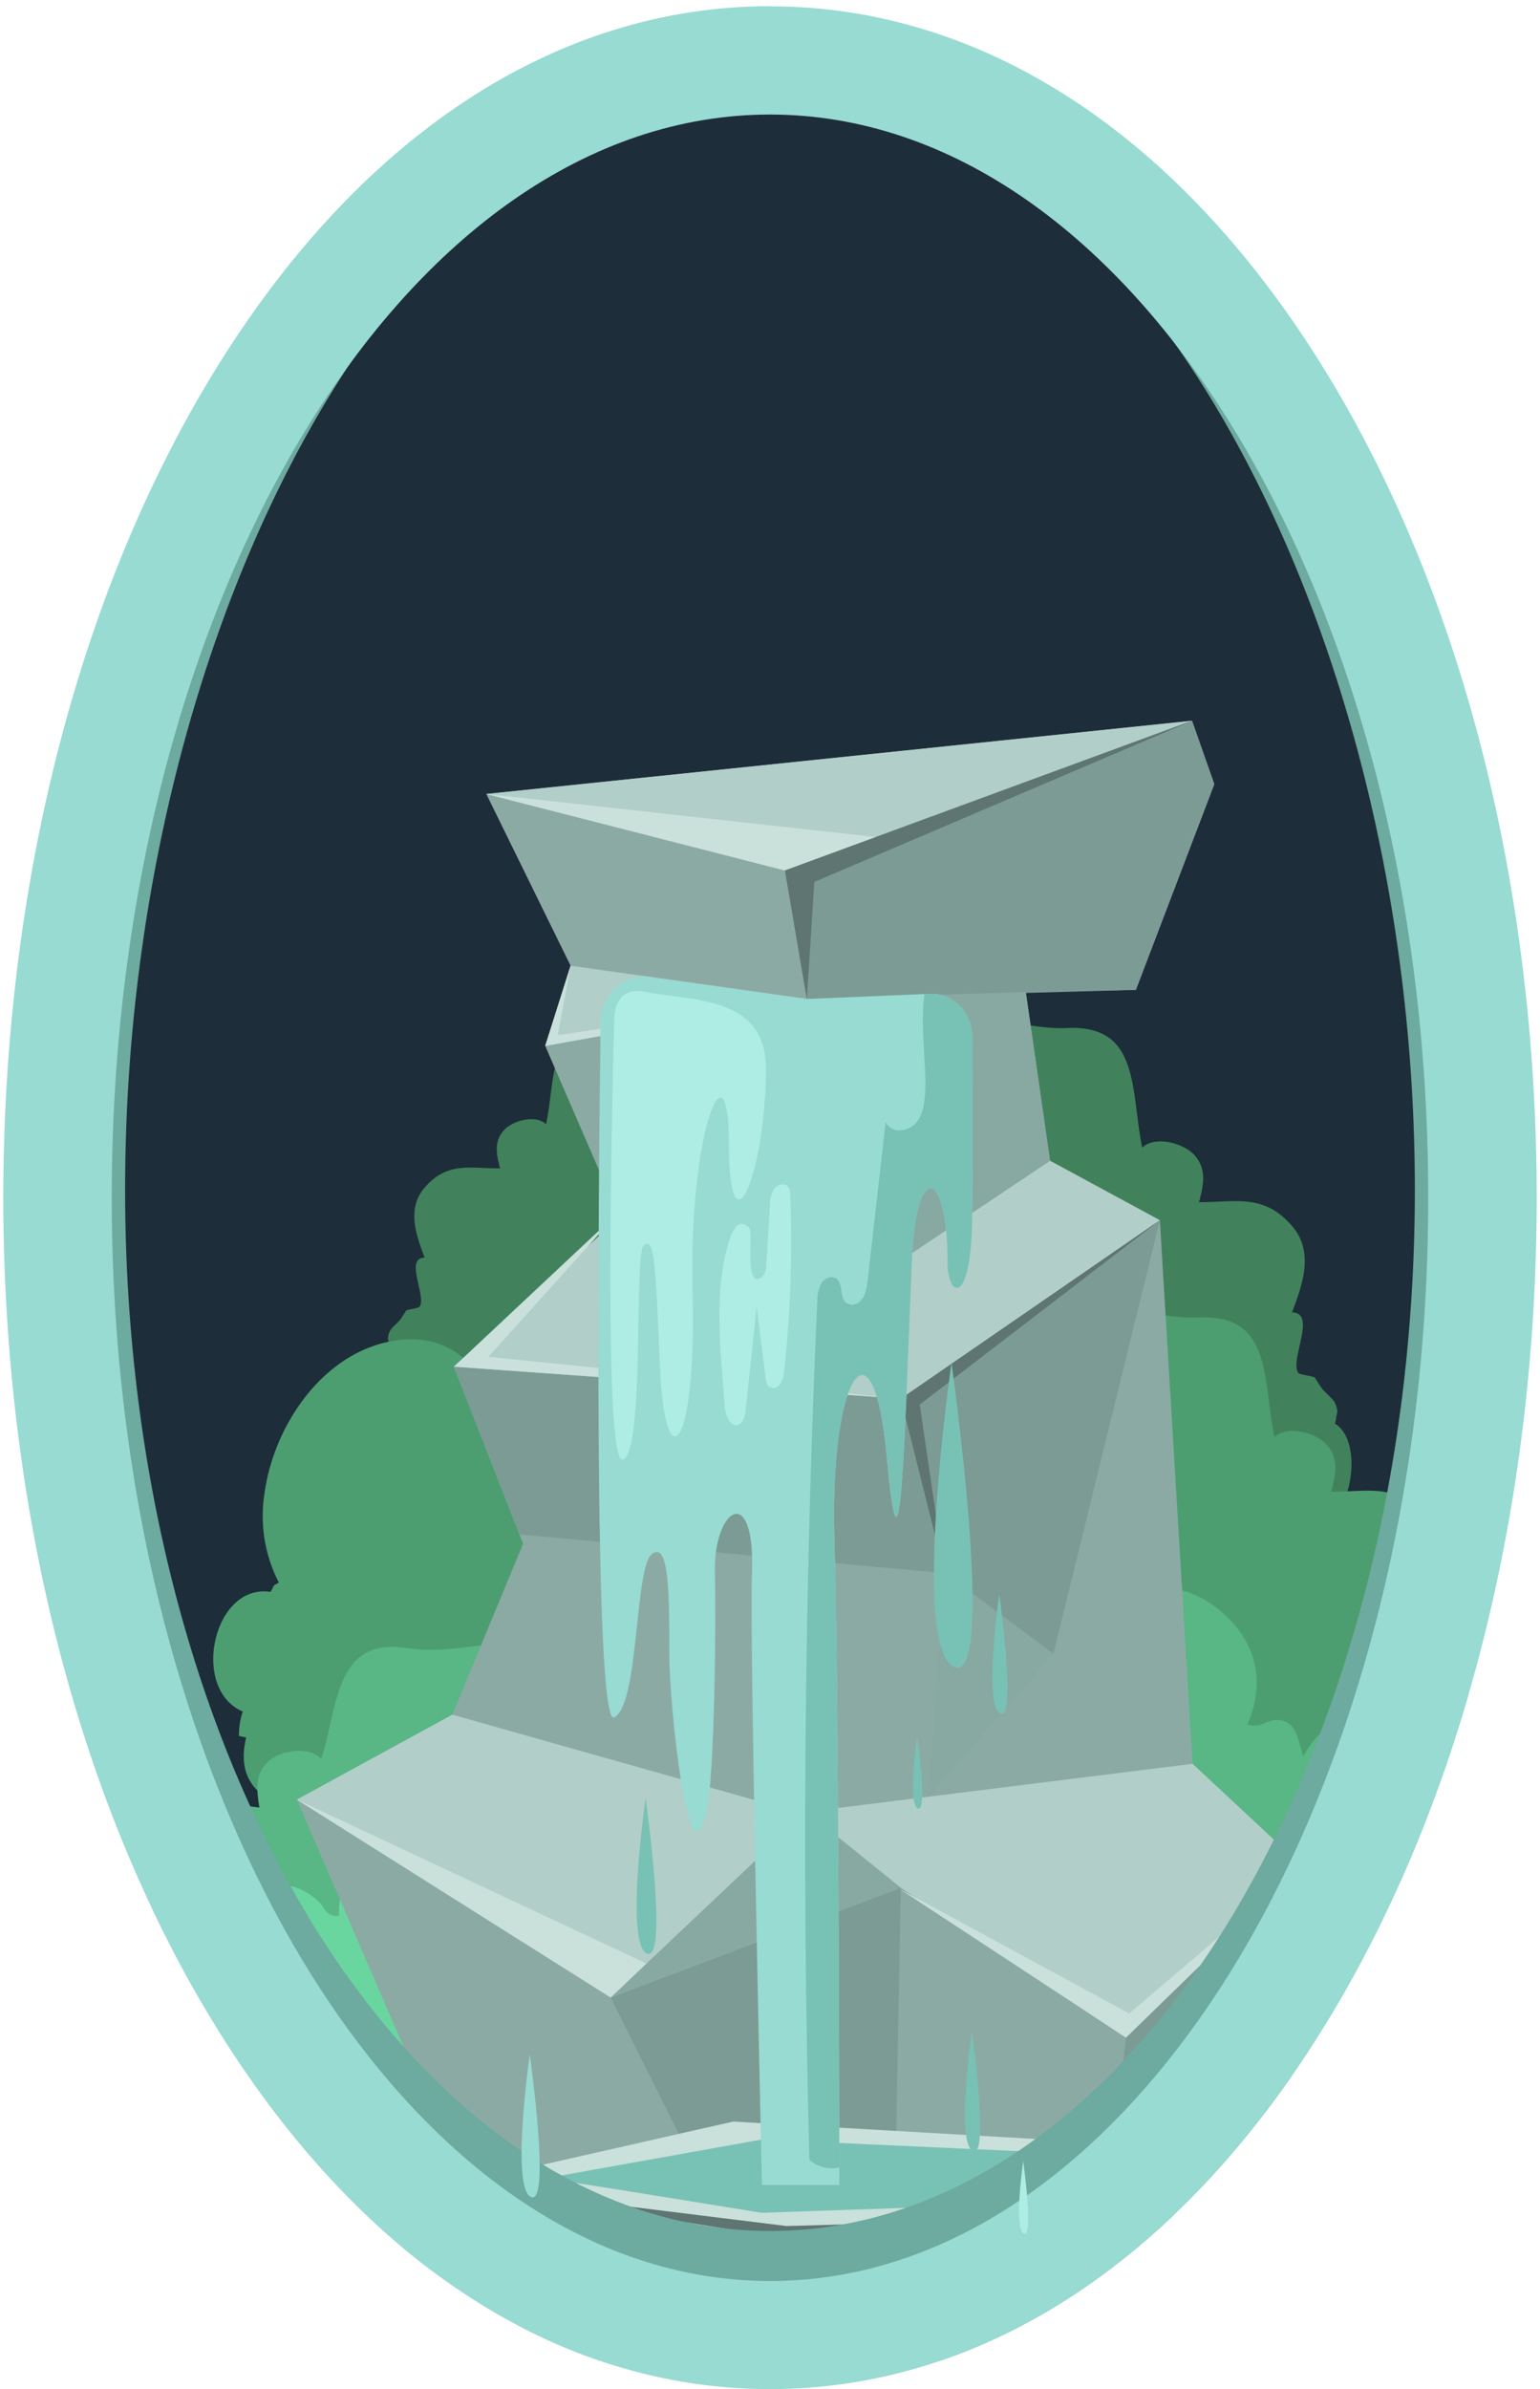 <svg xmlns="http://www.w3.org/2000/svg" xmlns:xlink="http://www.w3.org/1999/xlink" viewBox="0 0 367.32 569.41"><defs><style>.cls-1{mask:url(#mask);}.cls-2,.cls-5{mix-blend-mode:multiply;}.cls-2{fill:url(#linear-gradient);}.cls-3{fill:none;}.cls-4{isolation:isolate;}.cls-5{fill:#1e2d3a;}.cls-6{clip-path:url(#clip-path);}.cls-7{filter:url(#filter);}.cls-8{fill:#41825d;}.cls-9{fill:#4c9e71;}.cls-10{fill:#58b785;}.cls-11{fill:#69d69f;}.cls-12{fill:#8caaa4;}.cls-13{fill:#b2cec8;}.cls-14{fill:#7c9b95;}.cls-15{fill:#88a8a2;}.cls-16{fill:#cae0db;}.cls-17{fill:#5f7571;}.cls-18{fill:#632320;}.cls-19{fill:#78c1b5;}.cls-20,.cls-26{fill:#97dbd2;}.cls-21,.cls-27{fill:#aeede3;}.cls-22{mix-blend-mode:soft-light;}.cls-23{fill:#6daa9f;}.cls-24{mask:url(#mask-2);}.cls-25{fill:#bcede5;}.cls-26{filter:url(#filter-2);}.cls-27{filter:url(#filter-3);}.cls-28{filter:url(#luminosity-noclip);}</style><filter id="luminosity-noclip" x="0" y="-7725.81" width="367.32" height="32766" filterUnits="userSpaceOnUse" color-interpolation-filters="sRGB"><feFlood flood-color="#fff" result="bg"/><feBlend in="SourceGraphic" in2="bg"/></filter><mask id="mask" x="0" y="-7725.81" width="367.32" height="32766" maskUnits="userSpaceOnUse"><g class="cls-28"/></mask><linearGradient id="linear-gradient" x1="183.66" y1="283.54" x2="183.66" y2="0.46" gradientUnits="userSpaceOnUse"><stop offset="0"/><stop offset="0.08" stop-color="#070707"/><stop offset="0.2" stop-color="#1b1b1b"/><stop offset="0.34" stop-color="#3c3c3c"/><stop offset="0.51" stop-color="#6a6a6a"/><stop offset="0.69" stop-color="#a5a5a5"/><stop offset="0.87" stop-color="#ebebeb"/><stop offset="0.92" stop-color="#fff"/></linearGradient><clipPath id="clip-path"><path class="cls-3" d="M367.32,283.54c0-73.08-17.58-142.22-49.49-194.67C283.16,31.86,235.51.46,183.66.46S84.17,31.86,49.49,88.87C17.58,141.32,0,210.47,0,283.54H.8c0,.64,0,1.27,0,1.91,0,73.63,17.66,143.21,49.74,195.92,34.53,56.79,81.8,88,133.13,88s98.61-31.25,133.13-88c32.08-52.71,49.74-122.29,49.74-195.92,0-.64,0-1.27,0-1.91Z"/></clipPath><filter id="filter"><feOffset dx="11.34" dy="-2.83" input="SourceAlpha"/><feGaussianBlur stdDeviation="2.83" result="blur"/><feFlood/><feComposite operator="in" in2="blur"/><feComposite in="SourceGraphic"/></filter><mask id="mask-2" x="0" y="0.46" width="367.32" height="283.08" maskUnits="userSpaceOnUse"><g class="cls-1"><path class="cls-2" d="M367.32,283.54h-7.64c0-71.67-17.17-139.41-48.35-190.68C278.1,38.21,232.75,8.11,183.66,8.11S89.23,38.21,56,92.86c-31.18,51.27-48.35,119-48.35,190.68H0C0,210.47,17.58,141.32,49.49,88.87,84.16,31.86,131.82.46,183.66.46s99.5,31.4,134.17,88.41C349.74,141.32,367.32,210.46,367.32,283.54Z"/></g></mask><filter id="filter-2" x="115.31" y="480.3" width="22" height="52" filterUnits="userSpaceOnUse"><feOffset dx="-2.83" dy="-2.83" input="SourceAlpha"/><feGaussianBlur stdDeviation="2.83" result="blur-2"/><feFlood/><feComposite operator="in" in2="blur-2"/><feComposite in="SourceGraphic"/></filter><filter id="filter-3" x="234.31" y="506.3" width="20" height="35" filterUnits="userSpaceOnUse"><feOffset dx="2.83" dy="-2.83" input="SourceAlpha"/><feGaussianBlur stdDeviation="2.83" result="blur-3"/><feFlood/><feComposite operator="in" in2="blur-3"/><feComposite in="SourceGraphic"/></filter></defs><g class="cls-4"><g id="Ebene_2" data-name="Ebene 2"><g id="Ebene_1-2" data-name="Ebene 1"><path class="cls-5" d="M183.67,20.84c-44.75,0-86,28.12-116.09,79.18-28,47.43-43.37,110-43.37,176.23S39.6,405.07,67.58,452.51c30.11,51.05,71.34,79.18,116.09,79.18s86-28.13,116.07-79.18c28-47.44,43.37-110,43.37-176.26S327.72,147.45,299.74,100C269.64,49,228.41,20.84,183.67,20.84Z"/><path class="cls-3" d="M367.32,283.08c0-73.08-17.58-142.22-49.49-194.67C283.16,31.4,235.51,0,183.66,0S84.16,31.4,49.49,88.41C17.58,140.86,0,210,0,283.08H.8c0,.64,0,1.27,0,1.91,0,73.63,17.66,143.21,49.74,195.92,34.53,56.79,81.8,88,133.13,88s98.61-31.24,133.13-88C348.87,428.2,366.53,358.62,366.53,285c0-.64,0-1.27,0-1.91Z"/><g class="cls-6"><g class="cls-7"><path class="cls-8" d="M81.65,324.05c-.21-.6-.26-1.66-.48-2.24.36-2.3.85-2.25,2.81-4.3.34-.36,1.52-2.3,1.55-2.32.56-.38,3-.53,3.24-1,1.61-2.53-3.69-11.61,1.18-11.63-2.13-5.59-4.27-11.75,0-16.7,5.46-6.33,11-4.52,18-4.58-.91-3.38-1.51-6.42.91-9.1,2.06-2.28,7.52-3.79,10.06-1.43,2.29-11.08.39-23.69,14.43-23.07,13.74.61,26.31-9.66,39.24.94,6.23,5.1,8.05,12.15,5.55,19.87,2.59.76,3.88-1.72,6.41-1.45,3.27.35,3.68,3.92,4.94,6.47,3.85-9.43,12.77-11.65,21.64-8.6,11.27,3.89,19.39,16.24,21.08,28.49a28,28,0,0,1-2.8,17.17c1.45.84.68.25,1.64,1.8,11.07-1.74,15.52,18.77,5.36,23.07a14.26,14.26,0,0,1,.73,4.73c-.45.07-.94.23-1.39.27,2,8.07-2.4,12.27-9.75,13.82a13.78,13.78,0,0,1-9.78-1.55c-2-1.07-4-3.89-6.07-1.33-5.13-4.32-2.91,5.26-3.49,6.52-1.64,3.63-8.47,2.51-11.34,1.82a29.7,29.7,0,0,1-9.65-3.94c-4.05-2.81-4.43-6.33-5.54-11.1-5.71.26-8.66-1-13.59-4.18-1.62-1.05-4.74-4.23-6.4-4.39s-6.27,1.73-8.33,2.17c-3.75.79-4.62,1.16-7.9-1.64-.27,8.48-14.26,11.95-22.89,9.58-.21,7.85-9.9,12.29-16.19,11.78-4.45-.37-6.55-2.26-11-1.49s-4.57-.06-5.14-4.62c-.44,0-1,0-1.41,0a9.25,9.25,0,0,1,.17-7.82C79.2,346.35,75.26,328.05,81.65,324.05Z"/><path class="cls-8" d="M307.07,342.1c.26-.75.32-2.05.6-2.78-.45-2.84-1.06-2.77-3.47-5.3-.43-.44-1.88-2.84-1.92-2.87-.69-.47-3.66-.65-4-1.18-2-3.13,4.55-14.33-1.46-14.36,2.64-6.91,5.27-14.51,0-20.62-6.74-7.83-13.55-5.59-22.17-5.66,1.12-4.18,1.87-7.93-1.12-11.24-2.55-2.82-9.28-4.68-12.43-1.76-2.82-13.69-.47-29.27-17.81-28.5-17,.76-32.49-11.92-48.46,1.16-7.7,6.31-9.94,15-6.86,24.55-3.19.94-4.78-2.13-7.91-1.79-4.05.43-4.55,4.83-6.1,8-4.76-11.64-15.78-14.39-26.73-10.62-13.92,4.8-23.94,20.05-26,35.19a34.62,34.62,0,0,0,3.46,21.2c-1.79,1-.84.31-2,2.22-13.67-2.14-19.17,23.19-6.62,28.49a17.89,17.89,0,0,0-.9,5.85c.55.07,1.17.28,1.72.33-2.43,10,3,15.15,12,17.06A17,17,0,0,0,141,377.53c2.44-1.31,4.89-4.8,7.49-1.64,6.33-5.32,3.6,6.5,4.31,8.06,2,4.48,10.46,3.1,14,2.25a36.54,36.54,0,0,0,11.92-4.87c5-3.47,5.48-7.82,6.84-13.7,7.05.31,10.7-1.21,16.79-5.17,2-1.3,5.85-5.23,7.91-5.43s7.73,2.14,10.28,2.68c4.63,1,5.7,1.44,9.76-2,.32,10.47,17.61,14.75,28.26,11.82.26,9.7,12.23,15.18,20,14.55,5.5-.45,8.1-2.78,13.6-1.84s5.64-.08,6.35-5.7c.55,0,1.19,0,1.74,0a11.42,11.42,0,0,0-.21-9.65C310.1,369.63,315,347,307.07,342.1Z"/><path class="cls-9" d="M237.6,396.58c.26-.75.31-2.05.59-2.78-.45-2.84-1.05-2.77-3.47-5.3-.43-.44-1.87-2.84-1.92-2.87-.68-.47-3.66-.65-4-1.18-2-3.13,4.55-14.33-1.46-14.36,2.63-6.91,5.27-14.51,0-20.62-6.74-7.83-13.55-5.59-22.17-5.66,1.12-4.18,1.87-7.93-1.13-11.24-2.54-2.82-9.28-4.68-12.42-1.76-2.82-13.69-.48-29.27-17.82-28.5-17,.76-32.49-11.93-48.45,1.16-7.7,6.3-9.94,15-6.86,24.55-3.2.94-4.79-2.13-7.92-1.8-4,.44-4.55,4.84-6.09,8-4.76-11.64-15.78-14.39-26.74-10.62-13.91,4.8-23.93,20.05-26,35.19A34.54,34.54,0,0,0,55.18,380c-1.78,1-.83.31-2,2.22-13.67-2.14-19.17,23.19-6.62,28.49a17.63,17.63,0,0,0-.9,5.85c.55.07,1.17.28,1.72.33-2.43,10,3,15.15,12,17.06A17,17,0,0,0,71.48,432c2.44-1.31,4.89-4.8,7.48-1.64,6.34-5.33,3.61,6.5,4.31,8.06,2,4.48,10.47,3.1,14,2.24a36.39,36.39,0,0,0,11.92-4.86c5-3.47,5.48-7.82,6.84-13.7,7,.31,10.69-1.21,16.78-5.17,2-1.3,5.86-5.23,7.91-5.43s7.74,2.14,10.28,2.68c4.63,1,5.71,1.44,9.77-2,.32,10.47,17.6,14.75,28.25,11.82.27,9.7,12.23,15.18,20,14.55,5.5-.45,8.09-2.79,13.59-1.84s5.65-.08,6.35-5.71c.56,0,1.2,0,1.75,0a11.42,11.42,0,0,0-.21-9.65C240.62,424.11,245.48,401.52,237.6,396.58Z"/><path class="cls-9" d="M338.61,411.1c.26-.75.31-2.06.59-2.78-.45-2.84-1.06-2.77-3.47-5.3-.43-.44-1.88-2.84-1.92-2.87-.69-.47-3.66-.65-4-1.18-2-3.13,4.55-14.33-1.46-14.36,2.64-6.91,5.27-14.51,0-20.63-6.75-7.82-13.56-5.58-22.18-5.65,1.12-4.18,1.88-7.93-1.12-11.24-2.55-2.82-9.28-4.68-12.43-1.76-2.81-13.69-.47-29.27-17.81-28.5-17,.76-32.49-11.93-48.46,1.16-7.69,6.3-9.94,15-6.86,24.55-3.19.94-4.78-2.13-7.91-1.8-4,.44-4.55,4.84-6.1,8-4.75-11.64-15.78-14.39-26.73-10.62-13.92,4.8-23.93,20.05-26,35.18a34.64,34.64,0,0,0,3.46,21.21c-1.78,1-.84.31-2,2.22-13.67-2.14-19.16,23.19-6.61,28.49a17.63,17.63,0,0,0-.91,5.85c.55.07,1.17.28,1.73.33-2.44,10,3,15.15,12,17.06a17,17,0,0,0,12.08-1.92c2.44-1.31,4.89-4.8,7.49-1.64,6.34-5.33,3.6,6.5,4.31,8.06,2,4.48,10.47,3.1,14,2.24a36.31,36.31,0,0,0,11.92-4.86c5-3.47,5.48-7.82,6.84-13.7,7.06.31,10.7-1.21,16.79-5.17,2-1.3,5.86-5.23,7.91-5.43s7.73,2.14,10.28,2.68c4.63,1,5.7,1.44,9.76-2,.33,10.48,17.61,14.76,28.26,11.83.27,9.7,12.23,15.18,20,14.55,5.49-.45,8.09-2.79,13.59-1.84s5.65-.08,6.35-5.71c.55,0,1.19,0,1.74,0a11.39,11.39,0,0,0-.21-9.65C341.63,438.63,346.49,416,338.61,411.1Z"/><path class="cls-10" d="M161,469.43c-.18-.77-.11-2.07-.32-2.82.73-2.78,1.33-2.65,4-4.91.47-.4,2.14-2.63,2.19-2.65.73-.4,3.7-.27,4.09-.75,2.29-2.91-3.12-14.75,2.85-14.14-1.94-7.15-3.82-15,2-20.52,7.48-7.07,14-4.13,22.62-3.29-.71-4.27-1.09-8.08,2.21-11.07,2.81-2.53,9.69-3.67,12.54-.44,4.14-13.32,3.34-29.06,20.51-26.47,16.81,2.54,33.49-8.44,48.09,6.25,7,7.09,8.42,16,4.42,25.15,3.09,1.27,5-1.61,8.05-.95,4,.86,4.05,5.29,5.29,8.58,5.87-11.08,17.1-12.65,27.63-7.74,13.37,6.24,21.85,22.47,22.45,37.74a34.47,34.47,0,0,1-5.52,20.73c1.67,1.22.81.4,1.8,2.42,13.81-.69,16.8,25.09,3.79,29a17.79,17.79,0,0,1,.33,5.91c-.56,0-1.19.16-1.75.15,1.45,10.17-4.43,14.77-13.64,15.71a17.07,17.07,0,0,1-11.83-3.18c-2.3-1.57-4.4-5.29-7.29-2.42-5.78-6-4.22,6.08-5.08,7.56-2.46,4.24-10.71,2-14.15.76a37,37,0,0,1-11.38-6.1c-4.64-4-4.68-8.36-5.46-14.35-7.05-.43-10.53-2.32-16.19-6.9-1.86-1.51-5.32-5.83-7.34-6.24s-7.91,1.32-10.49,1.59c-4.71.49-5.82.82-9.52-3-1.34,10.38-19,12.83-29.27,8.79-1.21,9.62-13.65,13.81-21.31,12.36-5.43-1-7.78-3.62-13.35-3.26s-5.61-.67-5.75-6.34c-.56,0-1.19-.16-1.74-.15a11.43,11.43,0,0,1,1.15-9.59C155.31,496.51,152.69,473.52,161,469.43Z"/><path class="cls-11" d="M343.59,523.23c4.37-1.41,3.12-6.38,1.54-9.83-.95-2.08-3.58-4.08-4.21-6-1-3,.24-1.95.7-4.54,1.43-8.08-.2-16.87-9.06-18.88,3.28-4-4.93-13-8-14.94-3.76-2.34-7.74-2-11.46-.39-2.35,1-2.79,3.12-6,1.85,1.48-4.89,1.91-8.53-3.33-10.05-3-.88-2.92.14-4.89-1.48-1.35-1.11-1.64-3.66-3.62-4.62-1.65-.79-3.25.48-4.94-.41-.86-.45-1.63-3.08-2.93-3.75-3.92-2-7,1.43-10.34,2.78.31-8.9-4.82-13.52-10-19.74-6.44-7.68-10.35-7.31-19.38-8.25-6.33-.66-11.45-1.91-17.37,2.1-7.28,4.92-3.38,9.4-5.7,16-1.45,4.18-6.46,4.73-6.82,9.54-.22,2.9,4.35,9.16-1.17,7.7-5.2-1.38-5.61-9.24-13.14-7.12-5.42,1.52-5.78,7.84-7.18,12.75-1.11,3.86-2.82,8.8-1.9,13,1.14,5.12,6.4,7.19,8.19,12.08-1.73-.59-4.78-1.25-6.33.21-2.95,2.77.09,2.66.66,5.27.75,3.52-1.52,8.17.12,12.39,1.81,4.64,7.46,4.66,11.25,7,5,3,12,6.06,18,4.37,1.75-.5,3.5-2.92,5.32-2.36,2.38.73,2.93,3.23,1.41,5.16l.72.42c-.65,3-3.84,4.58-4.21,7.37-.6,4.49,4.62,6.84,7.9,8.15,4.11,1.64,19.25,6.13,20-1.15,3.92.91,1.21,5.28,3,8,1.44,2.16,5.84,3.25,8.23,3.66,4.8.82,10.22.06,13.9-3.52a10.51,10.51,0,0,0,1.57-2.12c4,2.32,8,4.34,13,3.36,4.65-.9,7.71-6.15,8.94-11,4.2,2.24,8.83,6.39,13.66,1.88,2.17-2,2.18-4.25,4.22-5.53,1.89-1.19,3.67,1.16,5.47-2.18C334.45,538.16,349.57,533.4,343.59,523.23Z"/><path class="cls-10" d="M13.11,482.67c-.19-.77-.11-2.07-.32-2.82.72-2.78,1.32-2.65,4-4.91.47-.4,2.14-2.62,2.19-2.65.73-.4,3.71-.27,4.09-.75,2.29-2.91-3.12-14.74,2.86-14.14-1.95-7.15-3.82-15,2-20.52,7.47-7.07,14-4.12,22.61-3.29-.71-4.27-1.09-8.08,2.22-11.07,2.81-2.53,9.69-3.67,12.53-.44,4.14-13.32,3.34-29.06,20.51-26.47,16.81,2.54,33.49-8.44,48.1,6.26,7,7.08,8.41,16,4.41,25.14,3.09,1.27,5-1.61,8-.95,4,.86,4.06,5.29,5.29,8.58,5.87-11.08,17.1-12.65,27.63-7.74,13.38,6.24,21.85,22.47,22.45,37.74a34.46,34.46,0,0,1-5.51,20.73c1.67,1.22.8.4,1.8,2.42,13.8-.69,16.79,25.09,3.79,29a17.54,17.54,0,0,1,.32,5.91c-.55,0-1.19.16-1.74.15,1.44,10.18-4.44,14.77-13.65,15.71a17.08,17.08,0,0,1-11.83-3.18c-2.3-1.56-4.39-5.29-7.29-2.42-5.78-6-4.22,6.08-5.07,7.56-2.46,4.24-10.72,2-14.15.76a36.91,36.91,0,0,1-11.39-6.1c-4.63-4-4.68-8.35-5.46-14.35-7-.43-10.52-2.32-16.19-6.9-1.86-1.5-5.32-5.83-7.34-6.24s-7.91,1.32-10.49,1.59c-4.7.49-5.81.82-9.52-3-1.34,10.38-19,12.83-29.26,8.79-1.22,9.62-13.65,13.81-21.32,12.37-5.43-1-7.78-3.63-13.34-3.27s-5.61-.67-5.76-6.34c-.56,0-1.19-.16-1.74-.15a11.4,11.4,0,0,1,1.16-9.59C7.4,509.75,4.78,486.76,13.11,482.67Z"/><path class="cls-11" d="M19.89,498c-3.78-2.74-1.18-7.08,1.29-9.87,1.49-1.68,4.56-2.74,5.71-4.39,1.78-2.56.32-1.93.61-4.55.91-8.17,4.93-16,14-15.09-2-4.91,8.36-10.83,11.86-11.67,4.25-1,7.94.6,11,3.31,2,1.71,1.78,3.88,5.16,3.69,0-5.15.58-8.75,6-8.52,3.13.14,2.74,1.08,5.07.17,1.6-.63,2.6-3,4.76-3.25,1.8-.22,3,1.51,4.83,1.2.94-.15,2.41-2.42,3.84-2.64,4.31-.67,6.3,3.63,9.09,6,2.2-8.58,8.39-11.34,15.12-15.6,8.29-5.25,11.92-3.64,20.79-1.64,6.23,1.41,11.46,1.87,16,7.6,5.56,7,.57,10.05.92,17.12.22,4.45,4.83,6.58,3.83,11.29-.61,2.83-6.73,7.34-1.05,7.72,5.34.36,7.94-7,14.53-2.56,4.75,3.19,3.3,9.33,3.27,14.46,0,4,.2,9.3-1.84,13-2.52,4.51-8.12,4.79-11.21,8.88,1.82,0,4.91.34,6,2.24,2,3.59-.84,2.51-2.11,4.82-1.71,3.11-.85,8.28-3.6,11.77-3,3.84-8.42,2-12.7,3-5.58,1.31-13.15,1.93-18.4-1.62-1.52-1-2.51-3.9-4.41-4-2.47-.07-3.7,2.14-2.79,4.47l-.81.17c-.2,3,2.38,5.61,2,8.38-.7,4.48-6.33,5-9.82,5.23-4.39.25-20.09-.34-18.81-7.54-4-.39-2.64,4.65-5.1,6.63-2,1.6-6.48,1.23-8.88.85-4.81-.76-9.76-3.23-12.26-7.82a10.88,10.88,0,0,1-.9-2.54c-4.46.93-8.82,1.59-13.38-1-4.18-2.36-5.62-8.35-5.43-13.36-4.64.78-10.22,3.25-13.56-2.6-1.49-2.63-.88-4.75-2.47-6.63s-3.82-.08-4.6-3.84C24.4,515.15,11.32,505.75,19.89,498Z"/><polygon class="cls-12" points="281.95 565.42 299.01 505.61 294.31 490.27 299.26 447.55 273.11 423.18 265.31 293.64 239.12 279.47 233.33 239.25 259.58 238.74 278.29 189.71 272.98 174.6 104.65 192.05 124.76 232.98 118.71 252.09 136.44 293.01 96.91 328.54 113.43 370.73 96.55 411.47 59.47 431.71 117.21 565.42 281.95 565.42"/><polygon class="cls-13" points="59.47 431.71 134.31 478.87 203.53 452.71 257.22 488.44 299.26 447.55 273.11 423.18 179.37 434.85 96.55 411.47 59.47 431.71"/><polygon class="cls-13" points="96.91 328.54 203.53 336.17 265.31 293.64 239.12 279.47 203.23 303.43 158.48 301.83 136.44 293.01 96.91 328.54"/><polygon class="cls-13" points="104.65 192.05 175.88 210.28 272.98 174.6 104.65 192.05"/><polygon class="cls-14" points="281.95 565.42 299.01 505.61 294.31 490.27 299.26 447.55 257.22 488.44 248.71 565.42 281.95 565.42"/><polygon class="cls-14" points="201.4 565.42 203.53 452.71 134.31 478.87 177.66 565.42 201.4 565.42"/><polygon class="cls-14" points="175.88 210.28 181.05 240.91 259.58 238.74 278.29 189.71 272.98 174.6 175.88 210.28"/><polygon class="cls-14" points="96.91 328.54 112.57 368.53 214.07 377.74 239.92 396.99 265.31 293.64 203.53 336.17 96.91 328.54"/><polygon class="cls-13" points="118.71 252.09 181.11 240.9 124.76 232.98 118.71 252.09"/><polygon class="cls-15" points="203.23 303.43 181.11 240.9 233.33 239.25 239.12 279.47 203.23 303.43"/><polygon class="cls-15" points="239.92 396.99 210.12 431.02 214.07 377.74 239.92 396.99"/><path class="cls-16" d="M96.91,523.53c2.21,0,66.42,13.27,66.42,13.27l71.22-3.07L292,530.16l-43.74-16.84-84.72-4.88Z"/><polygon class="cls-13" points="281.95 565.42 292.01 530.16 175.88 536.26 140.5 530.56 138.07 530.16 96.9 523.52 117.05 565.42 281.95 565.42"/><polygon class="cls-14" points="281.95 565.42 292.01 530.16 175.88 536.26 192.27 565.42 281.95 565.42"/><polygon class="cls-15" points="181.11 434.63 134.31 478.87 203.53 452.71 181.11 434.63"/><polygon class="cls-16" points="175.88 210.28 197.56 202.31 104.65 192.05 175.88 210.28"/><polygon class="cls-16" points="134.31 478.87 59.47 431.71 142.86 470.78 134.31 478.87"/><polygon class="cls-16" points="203.16 452.96 257.22 488.44 299.26 447.55 258 482.68 203.16 452.96"/><polygon class="cls-17" points="96.9 523.52 175.88 536.26 292.01 530.16 176.25 533.34 96.9 523.52"/><polygon class="cls-16" points="124.76 232.98 118.71 252.09 181.11 240.9 121.7 249.52 124.76 232.98"/><polygon class="cls-18" points="158.48 301.83 148.53 246.68 163.61 302.16 158.48 301.83"/><polygon class="cls-17" points="213.95 377.72 203.53 336.17 265.31 293.64 208.03 337.57 213.95 377.72"/><polygon class="cls-17" points="294.44 490.3 284.35 527.04 291.88 530.16 298.84 505.18 294.44 490.3"/><polygon class="cls-17" points="181.11 240.9 175.88 210.28 272.98 174.6 182.9 213.01 181.11 240.9"/><polygon class="cls-16" points="136.19 291.73 96.91 328.54 203.53 336.17 105.14 326.19 136.19 291.73"/><path class="cls-19" d="M118.57,522c1.72,0,51.67,8.18,51.67,8.18l55.41-1.89,44.7-2.2-34-10.38-65.91-3Z"/><path class="cls-20" d="M220.52,293.64c-.29,20.63-5.86,18.58-5.86,9.79,0-22-7.48-23.93-8.46-1-1.83,42.89-2.68,84.36-6,47.86-3.16-35.12-13.61-20.06-12.53,18.92,1,34.22,1.16,129.18,1.18,150.18,0,2.66,0,4.15,0,4.15H170.4s-3-130.95-2.39-145.36c.91-22.43-9.23-16.05-8.84-.43.29,10.91,0,47.83-2,56.89-4.18,18.71-8.87-24.69-8.87-38.05s0-26.7-4.17-23.37-3,36.07-9,38.9c-5,2.38-3.74-125.15-3.21-165.81.09-6.54,5.49-11.53,11.56-10.68l37.56,5.28,28-1.17,1.48-.06c5.44-.23,10,4.4,10,10.22C220.64,261.7,220.7,280.77,220.52,293.64Z"/><path class="cls-19" d="M220.52,293.64c-.29,20.63-5.86,18.58-5.86,9.79,0-22-7.48-23.93-8.46-1-1.83,42.89-2.68,84.36-6,47.86-3.16-35.12-13.61-20.06-12.53,18.92,1,34.22,1.16,129.18,1.18,150.18a8.26,8.26,0,0,1-7.12-1.81Q179,415.27,183.6,313a8.65,8.65,0,0,1,1-4.36c.8-1.25,2.55-1.93,3.66-1,1.6,1.38.53,4.62,2.47,5.82a2.56,2.56,0,0,0,3.1-.52c1.34-1.29,1.59-3.25,1.8-5.08q2.14-18.84,4.28-37.65c1.24,2.84,5.5,2.48,7.38.07s2-5.81,2.1-8.94c.09-4.95-1.2-14.48-.24-21.59l1.36-.06c5.51-.23,10.09,4.46,10.12,10.35C220.64,261.83,220.69,280.82,220.52,293.64Z"/><path class="cls-21" d="M142.86,239.25c-4.5-.93-7.53.81-7.69,6.61-.75,28.5-2.39,105.9,2,104.86,5.34-1.28,2.67-48.92,5-51s2.82,1.68,3.91,28.91,8.78,20.42,7.77-17.85,8.68-61.52,8.68-35,8.52,8.06,8.85-17.88C171.58,240,153.7,241.47,142.86,239.25Z"/><path class="cls-21" d="M161.53,338c.16,2.15,1.29,5,3.21,4.41,1.27-.41,1.63-2.11,1.78-3.51l2.61-24.66q1.1,8.58,2.18,17.14a3.23,3.23,0,0,0,.58,1.74,1.89,1.89,0,0,0,2.82-.39,6.32,6.32,0,0,0,1-3.23,284.18,284.18,0,0,0,1.44-41.87,3.67,3.67,0,0,0-.39-1.81c-.75-1.16-2.57-.85-3.4.24a7.24,7.24,0,0,0-1.05,4q-.43,7.16-.88,14.29a3.76,3.76,0,0,1-1,2.78c-4.35,3.34-2.06-10.63-3.06-11.65-3.08-3.11-4.55,2.05-5.28,4.72C158.94,311.83,160.63,326.18,161.53,338Z"/><path class="cls-19" d="M215.61,327.6s10.93,77.35.57,72.47S215.61,327.6,215.61,327.6Z"/><path class="cls-19" d="M142.64,431.38s5.59,39.53.3,37S142.64,431.38,142.64,431.38Z"/><path class="cls-19" d="M207.42,416.6s2.6,18.39.14,17.23S207.42,416.6,207.42,416.6Z"/><path class="cls-19" d="M227,382.71s4.29,30.37.23,28.46S227,382.71,227,382.71Z"/><path class="cls-19" d="M220.47,487s4.29,30.37.23,28.46S220.47,487,220.47,487Z"/></g></g><path class="cls-23" d="M183.36,20.84c85,0,154.11,125.75,154.11,262.75s-68.85,248.1-153.8,248.1S29.84,420.63,29.84,283.59,98.41,20.84,183.36,20.84Zm.31-10.13c-50.3,0-96.6,30-130.42,84.59C21.82,146,4.51,212.86,4.51,283.59S21.82,421.22,53.25,471.92c33.82,54.55,80.12,84.59,130.42,84.59s96.58-30,130.41-84.59c31.42-50.7,48.72-117.57,48.72-188.33S345.5,146,314.08,95.3c-33.83-54.55-80.14-84.59-130.41-84.59Z"/><path class="cls-20" d="M183.66,27.3c86.73,0,157,115.57,157,258.15s-70.28,258.16-157,258.16S26.65,428,26.65,285.45,96.94,27.3,183.66,27.3Zm0-25.82c-51.33,0-98.6,31.26-133.13,88C18.45,142.25.79,211.84.79,285.45S18.45,428.66,50.53,481.37c34.53,56.79,81.8,88,133.13,88s98.61-31.25,133.13-88c32.08-52.71,49.74-122.29,49.74-195.92s-17.66-143.2-49.74-195.94c-34.52-56.77-81.79-88-133.13-88Z"/><g class="cls-24"><path class="cls-25" d="M367.32,283.54h-7.64c0-71.67-17.17-139.41-48.35-190.68C278.1,38.21,232.75,8.11,183.66,8.11S89.23,38.21,56,92.86c-31.18,51.27-48.35,119-48.35,190.68H0C0,210.47,17.58,141.32,49.49,88.87,84.16,31.86,131.82.46,183.66.46s99.5,31.4,134.17,88.41C349.74,141.32,367.32,210.46,367.32,283.54Z"/></g><path class="cls-26" d="M129.19,492.47s5.12,36.23.27,33.95S129.19,492.47,129.19,492.47Z"/><path class="cls-27" d="M241.22,517.88s2.6,18.39.14,17.23S241.22,517.88,241.22,517.88Z"/></g></g></g></svg>